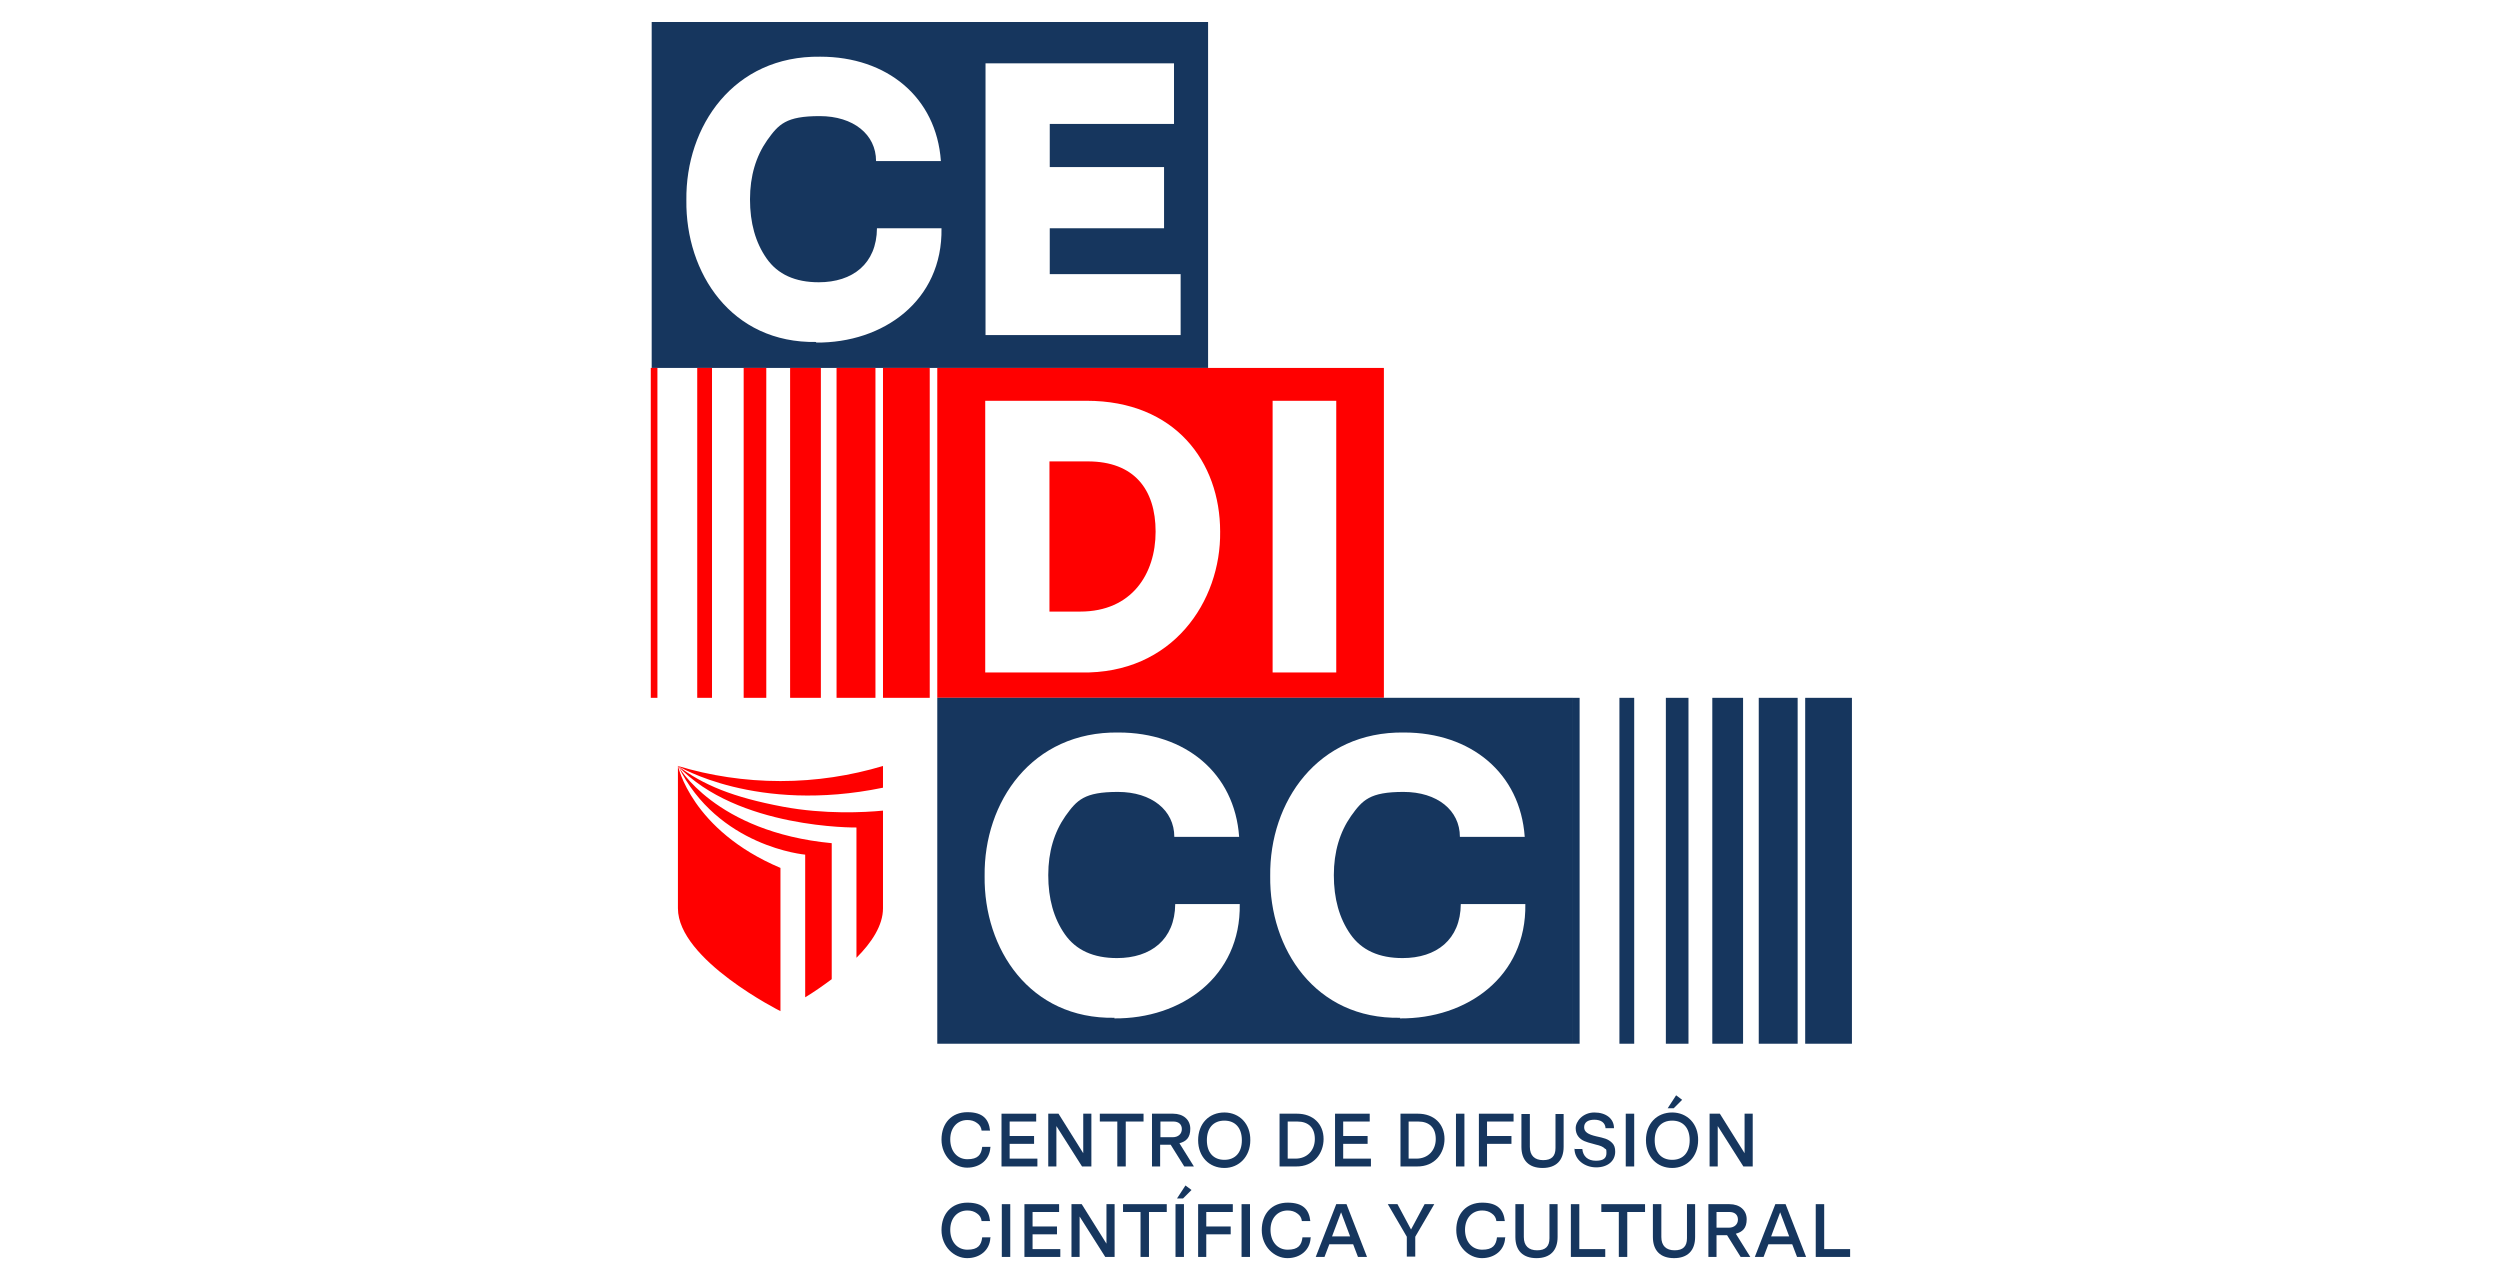 <?xml version="1.0" encoding="UTF-8"?>
<svg id="Capa_1" data-name="Capa 1" xmlns="http://www.w3.org/2000/svg" version="1.1" viewBox="0 0 829 424">
  <defs>
    <style>
      .cls-1 {
        fill: #16365e;
      }

      .cls-1, .cls-2, .cls-3 {
        stroke-width: 0px;
      }

      .cls-2, .cls-3 {
        fill: red;
      }

      .cls-3 {
        fill-rule: evenodd;
      }
    </style>
  </defs>
  <g>
    <path class="cls-1" d="M328.4,380.5c-.2,4-3.4,6.7-7.7,6.7s-8.5-3.8-8.5-9.3,3.4-9.1,8.6-9.1,7.1,2.4,7.5,6.1h-2.8c-.1-1-.6-1.9-1.5-2.5-.9-.7-2-1-3.2-1-3.4,0-5.7,2.6-5.7,6.4s2.2,6.6,5.7,6.6,4.6-1.5,4.9-4.1h2.8Z"/>
    <path class="cls-1" d="M332.1,386.8v-17.5h11.5v2.6h-8.8v4.8h8.1v2.6h-8.1v4.9h9.2v2.6h-12Z"/>
    <path class="cls-1" d="M361.9,386.8h-3.1l-8.5-13.4v13.4h-2.7v-17.5h3.4l8.2,13.1v-13.1h2.7v17.5Z"/>
    <path class="cls-1" d="M379.2,371.9h-5.9v14.9h-2.8v-14.9h-5.8v-2.6h14.5v2.6Z"/>
    <path class="cls-1" d="M392.7,386.8l-4.5-7.2h-3.5v7.2h-2.7v-17.5h7c3.4,0,5.7,2,5.7,5s-1.4,4.2-3.6,4.8l4.8,7.7h-3.2ZM389.2,371.9h-4.4v5.2h4.1c1.8,0,3-1.1,3-2.7s-1.1-2.5-2.8-2.5Z"/>
    <path class="cls-1" d="M406,387.3c-5,0-8.7-3.7-8.7-9.2,0-5.5,3.6-9.2,8.7-9.2,5,0,8.7,3.8,8.6,9.2,0,5.4-3.7,9.2-8.6,9.2ZM406,371.6c-3.6,0-5.8,2.4-5.8,6.5s2.2,6.5,5.8,6.5,5.8-2.4,5.8-6.5-2.2-6.5-5.8-6.5Z"/>
    <path class="cls-1" d="M429.7,386.8h-5.4v-17.5h5.8c5.3,0,8.8,3.4,8.8,8.4,0,4.6-3.1,9.2-9.2,9.1ZM430.2,371.9h-3.2v12.3h2.6c3.8,0,6.4-2.7,6.4-6.5s-2.2-5.8-5.8-5.8Z"/>
    <path class="cls-1" d="M442.7,386.8v-17.5h11.5v2.6h-8.8v4.8h8.1v2.6h-8.1v4.9h9.2v2.6h-12Z"/>
    <path class="cls-1" d="M469.8,386.8h-5.4v-17.5h5.8c5.3,0,8.8,3.4,8.8,8.4,0,4.6-3.1,9.2-9.2,9.1ZM470.3,371.9h-3.2v12.3h2.6c3.8,0,6.4-2.7,6.4-6.5s-2.2-5.8-5.8-5.8Z"/>
    <path class="cls-1" d="M485.6,386.8h-2.8v-17.5h2.8v17.5Z"/>
    <path class="cls-1" d="M493.2,386.8h-2.8v-17.5h11.5v2.6h-8.8v4.8h8.1v2.6h-8.1v7.5Z"/>
    <path class="cls-1" d="M518.5,369.4v10.9c0,4.5-2.5,7-7,7s-7-2.5-7-7v-10.9h2.8v10.9c0,2.9,1.6,4.4,4.4,4.4s4.1-1.3,4.1-4v-11.3h2.7Z"/>
    <path class="cls-1" d="M521.9,381h2.8c.2,2.4,1.8,3.9,4.5,3.9s3.5-1,3.5-2.6-.2-1.1-.5-1.4c-.7-.7-1.5-1-3.2-1.4l-.7-.2c-1.2-.3-2.2-.6-2.9-.9-1.6-.7-2.9-2-2.9-4.3s2.4-5.2,6.2-5.2,6.5,2,6.5,5.2h-2.8c-.1-1.8-1.5-2.8-3.7-2.8s-3.4.9-3.4,2.5,1.4,2.4,4,3c1.3.3,2.3.5,3.1.8.8.3,1.5.7,2.2,1.4.7.7,1,1.6,1,2.9,0,3.1-2.5,5.2-6.3,5.2s-7.2-2.5-7.2-6.2Z"/>
    <path class="cls-1" d="M541.9,386.8h-2.8v-17.5h2.8v17.5Z"/>
    <path class="cls-1" d="M554.5,387.3c-5,0-8.7-3.7-8.7-9.2,0-5.5,3.6-9.2,8.7-9.2,5,0,8.7,3.8,8.6,9.2,0,5.4-3.7,9.2-8.6,9.2ZM554.5,371.6c-3.6,0-5.8,2.4-5.8,6.5s2.2,6.5,5.8,6.5,5.8-2.4,5.8-6.5-2.2-6.5-5.8-6.5ZM553,367.5l2.8-4.3,2,1.5-2.8,2.8h-2Z"/>
    <path class="cls-1" d="M581.2,386.8h-3.1l-8.5-13.4v13.4h-2.7v-17.5h3.4l8.2,13.1v-13.1h2.7v17.5Z"/>
    <path class="cls-1" d="M328.4,410.5c-.2,4-3.4,6.7-7.7,6.7s-8.5-3.8-8.5-9.3,3.4-9.1,8.6-9.1,7.1,2.4,7.5,6.1h-2.8c-.1-1-.6-1.9-1.5-2.5-.9-.7-2-1-3.2-1-3.4,0-5.7,2.6-5.7,6.4s2.2,6.6,5.7,6.6,4.6-1.5,4.9-4.1h2.8Z"/>
    <path class="cls-1" d="M335,416.8h-2.8v-17.5h2.8v17.5Z"/>
    <path class="cls-1" d="M339.7,416.8v-17.5h11.5v2.6h-8.8v4.8h8.1v2.6h-8.1v4.9h9.2v2.6h-12Z"/>
    <path class="cls-1" d="M369.6,416.8h-3.1l-8.5-13.4v13.4h-2.7v-17.5h3.4l8.2,13.1v-13.1h2.7v17.5Z"/>
    <path class="cls-1" d="M386.9,401.9h-5.9v14.9h-2.8v-14.9h-5.8v-2.6h14.5v2.6Z"/>
    <path class="cls-1" d="M392.6,416.8h-2.8v-17.5h2.8v17.5ZM390.3,397.4l2.8-4.3,2,1.5-2.8,2.8h-2Z"/>
    <path class="cls-1" d="M400.1,416.8h-2.8v-17.5h11.5v2.6h-8.8v4.8h8.1v2.6h-8.1v7.5Z"/>
    <path class="cls-1" d="M414.5,416.8h-2.8v-17.5h2.8v17.5Z"/>
    <path class="cls-1" d="M434.6,410.5c-.2,4-3.4,6.7-7.7,6.7s-8.5-3.8-8.5-9.3,3.4-9.1,8.6-9.1,7.1,2.4,7.5,6.1h-2.8c-.1-1-.6-1.9-1.5-2.5-.9-.7-2-1-3.2-1-3.4,0-5.7,2.6-5.7,6.4s2.2,6.6,5.7,6.6,4.6-1.5,4.9-4.1h2.8Z"/>
    <path class="cls-1" d="M448.7,412.6h-7.9l-1.6,4.2h-2.9l6.8-17.5h3.4l6.8,17.5h-3l-1.6-4.2ZM447.7,410l-3-8-3,8h5.9Z"/>
    <path class="cls-1" d="M475.6,399.3l-6.3,10.8v6.6h-2.8v-6.6l-6.3-10.8h3.2l4.5,8.4,4.5-8.4h3.1Z"/>
    <path class="cls-1" d="M499.1,410.5c-.2,4-3.4,6.7-7.7,6.7s-8.5-3.8-8.5-9.3,3.4-9.1,8.6-9.1,7.1,2.4,7.5,6.1h-2.8c-.1-1-.6-1.9-1.5-2.5-.9-.7-2-1-3.2-1-3.4,0-5.7,2.6-5.7,6.4s2.2,6.6,5.7,6.6,4.6-1.5,4.9-4.1h2.8Z"/>
    <path class="cls-1" d="M516.5,399.3v10.9c0,4.5-2.5,7-7,7s-7-2.5-7-7v-10.9h2.8v10.9c0,2.9,1.6,4.4,4.4,4.4s4.1-1.3,4.1-4v-11.3h2.7Z"/>
    <path class="cls-1" d="M532.2,416.8h-11.3v-17.5h2.8v14.9h8.6v2.6Z"/>
    <path class="cls-1" d="M545.5,401.9h-5.9v14.9h-2.8v-14.9h-5.8v-2.6h14.5v2.6Z"/>
    <path class="cls-1" d="M562.1,399.3v10.9c0,4.5-2.5,7-7,7s-7-2.5-7-7v-10.9h2.8v10.9c0,2.9,1.6,4.4,4.4,4.4s4.1-1.3,4.1-4v-11.3h2.7Z"/>
    <path class="cls-1" d="M577.2,416.8l-4.5-7.2h-3.5v7.2h-2.7v-17.5h7c3.4,0,5.7,2,5.7,5s-1.4,4.2-3.6,4.8l4.8,7.7h-3.2ZM573.6,401.9h-4.4v5.2h4.1c1.8,0,3-1.1,3-2.7s-1.1-2.5-2.8-2.5Z"/>
    <path class="cls-1" d="M594.3,412.6h-7.9l-1.6,4.2h-2.9l6.8-17.5h3.4l6.8,17.5h-3l-1.6-4.2ZM593.3,410l-3-8-3,8h5.9Z"/>
    <path class="cls-1" d="M613.4,416.8h-11.3v-17.5h2.8v14.9h8.6v2.6Z"/>
  </g>
  <path class="cls-3" d="M284,274.4v43.2c5-5,8.8-10.7,8.8-16.4v-32.4c-6.1.6-19.3,1.3-33.2-1.3-16.5-3.1-26.5-7.2-34.9-13.6,19.8,21,59.2,20.5,59.2,20.5h0ZM292.8,261.2v-7.2c-10.7,3.2-22.1,5-34,5-11.9,0-23.4-1.8-34-5,0,0,25.9,15.9,68,7.2h0ZM267,283.5v47.2c2.7-1.6,5.7-3.7,8.8-6v-45.1c-38.8-3.7-51-25.7-51-25.7,13.2,27,42.2,29.5,42.2,29.5h0ZM258.8,335.3h0v-47.5c-29.6-12.5-34-33.9-34-33.9v47.3c0,17.1,34,34.1,34,34.1h0Z"/>
  <path class="cls-1" d="M216.1,7.3v114.7h184.5V7.3h-184.5ZM270.7,113.4c-28.2.5-43.4-22.9-43.1-47-.3-24.6,15.7-48,44.4-47.6,22.1,0,38.5,13.4,40,34.6h-21.5c0-8.8-7.5-14.9-18.7-14.9s-13.6,2.7-17.4,8c-3.7,5.3-5.7,11.8-5.7,19.6s1.8,14.3,5.5,19.6c3.7,5.3,9.5,7.9,17.3,7.9,11.2,0,19.2-6.1,19.3-17.9h21.4c.4,24.1-19.4,38.1-41.6,37.9ZM391.4,111.1h-64.6V21h62.5v20.1h-41.2v14.3h37.9v20.3h-37.9v15.2h43.4v20.2Z"/>
  <g>
    <path class="cls-2" d="M310.8,122v109.4h148.1v-109.4h-148.1ZM358.4,223h-31.7v-90.1h33.6c29.4,0,44.3,20.3,44.3,43.4.3,23-15.7,47.3-46.2,46.7ZM443.1,223h-21.1v-90.1h21.1v90.1Z"/>
    <path class="cls-2" d="M360.6,153h-12.6v49.8h10.2c17.1,0,25-12.5,25-26.5s-7.1-23.3-22.5-23.3Z"/>
  </g>
  <path class="cls-1" d="M310.8,231.4v114.7h210.8v-114.7h-210.8ZM369.6,337.5c-28.2.5-43.4-22.9-43.1-47-.3-24.6,15.7-48,44.4-47.6,22.1,0,38.5,13.4,40,34.6h-21.5c0-8.8-7.5-14.9-18.7-14.9s-13.6,2.7-17.4,8c-3.7,5.3-5.7,11.8-5.7,19.6s1.8,14.3,5.5,19.6c3.7,5.3,9.5,7.9,17.3,7.9,11.2,0,19.2-6.1,19.3-17.9h21.4c.4,24.1-19.4,38.1-41.6,37.9ZM464.3,337.5c-28.2.5-43.4-22.9-43.1-47-.3-24.6,15.7-48,44.4-47.6,22.1,0,38.5,13.4,40,34.6h-21.5c0-8.8-7.5-14.9-18.7-14.9s-13.6,2.7-17.4,8c-3.7,5.3-5.7,11.8-5.7,19.6s1.8,14.3,5.5,19.6c3.7,5.3,9.5,7.9,17.3,7.9,11.2,0,19.2-6.1,19.3-17.9h21.4c.4,24.1-19.4,38.1-41.6,37.9Z"/>
  <g>
    <rect class="cls-2" x="292.8" y="122" width="15.5" height="109.4"/>
    <rect class="cls-2" x="277.4" y="122" width="12.9" height="109.4"/>
    <rect class="cls-2" x="262" y="122" width="10.2" height="109.4"/>
    <rect class="cls-2" x="246.6" y="122" width="7.5" height="109.4"/>
    <rect class="cls-2" x="231.2" y="122" width="4.9" height="109.4"/>
    <rect class="cls-2" x="215.8" y="122" width="2.2" height="109.4"/>
  </g>
  <g>
    <rect class="cls-1" x="598.6" y="231.4" width="15.5" height="114.7"/>
    <rect class="cls-1" x="583.2" y="231.4" width="12.9" height="114.7"/>
    <rect class="cls-1" x="567.8" y="231.4" width="10.2" height="114.7"/>
    <rect class="cls-1" x="552.4" y="231.4" width="7.5" height="114.7"/>
    <rect class="cls-1" x="537" y="231.4" width="4.9" height="114.7"/>
    <rect class="cls-1" x="521.6" y="231.4" width="2.2" height="114.7"/>
  </g>
</svg>
